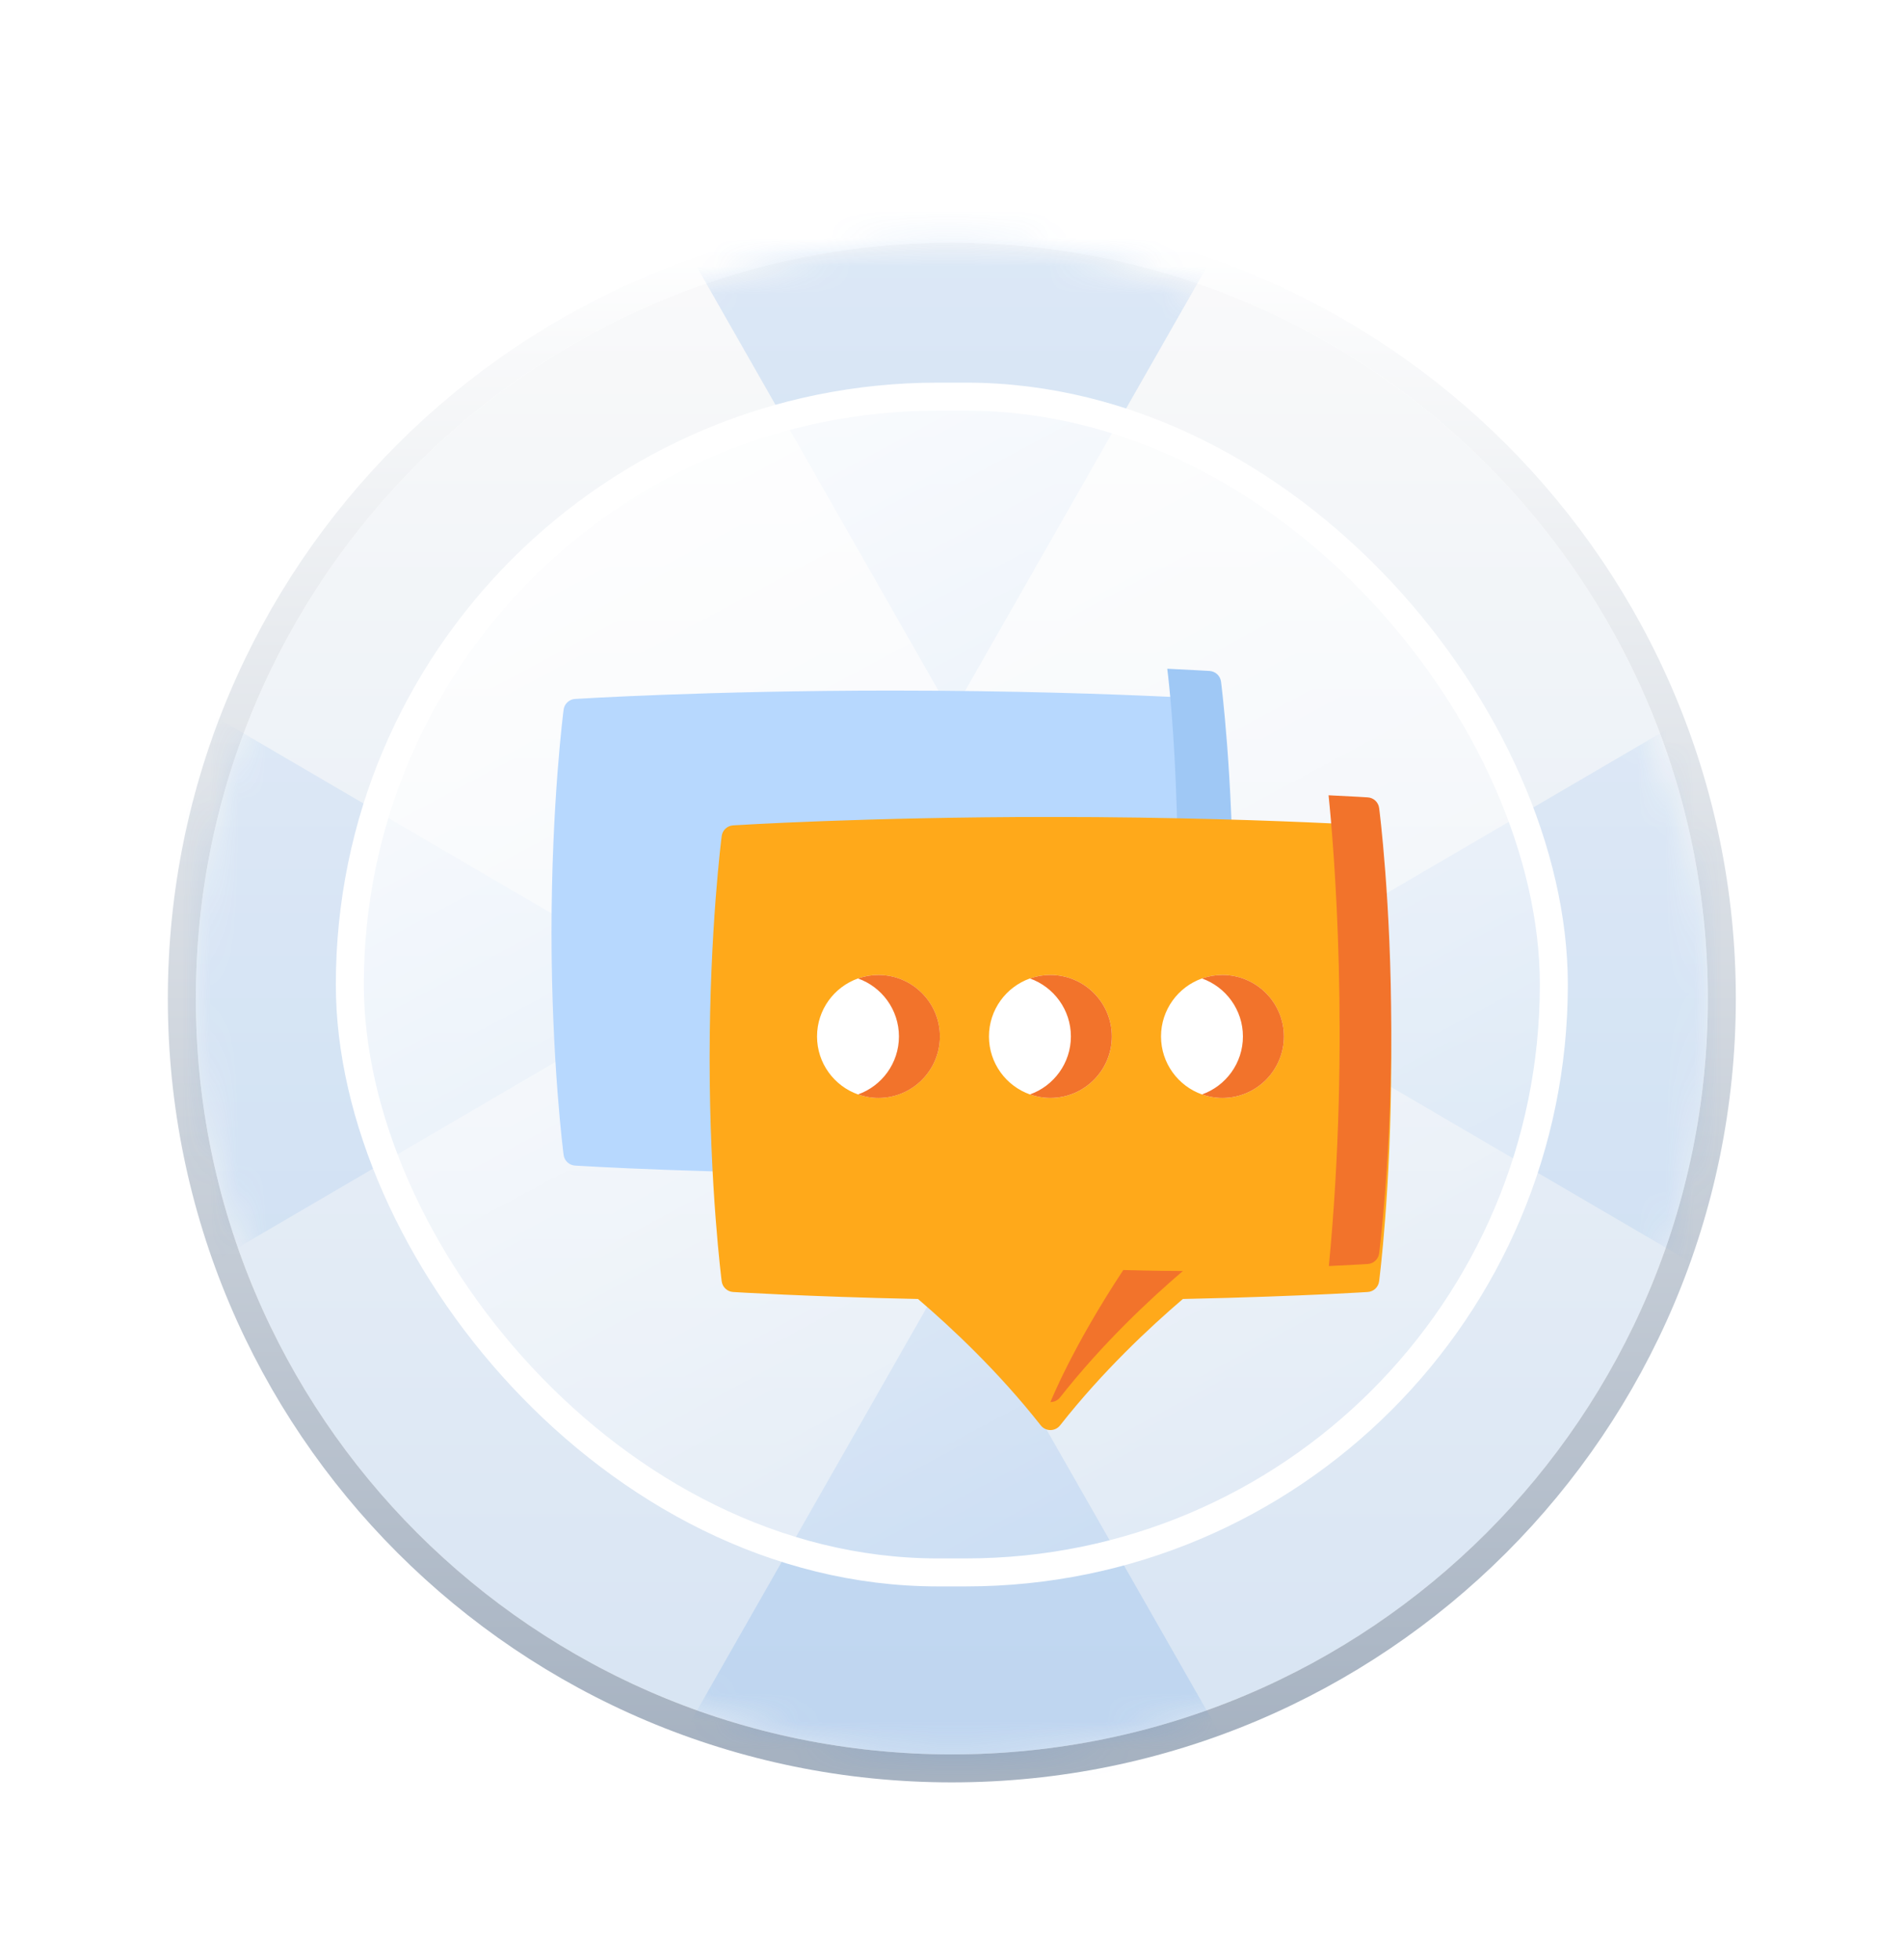<svg width="68" height="70" viewBox="0 0 68 70" fill="none" xmlns="http://www.w3.org/2000/svg">
<g filter="url(#filter0_ii_1_1359)">
<path d="M6.994 35.668C6.994 50.58 19.082 62.668 33.994 62.668C48.906 62.668 60.994 50.58 60.994 35.668C60.994 20.756 48.906 8.668 33.994 8.668C19.082 8.668 6.994 20.756 6.994 35.668Z" fill="url(#paint0_linear_1_1359)"/>
</g>
<path d="M33.994 63.168C18.806 63.168 6.494 50.856 6.494 35.668C6.494 20.48 18.806 8.168 33.994 8.168C49.182 8.168 61.494 20.48 61.494 35.668C61.494 50.856 49.182 63.168 33.994 63.168Z" stroke="url(#paint1_linear_1_1359)"/>
<mask id="mask0_1_1359" style="mask-type:alpha" maskUnits="userSpaceOnUse" x="6" y="8" width="55" height="55">
<rect x="60.994" y="62.668" width="54" height="54" rx="27" transform="rotate(-180 60.994 62.668)" fill="url(#paint2_linear_1_1359)"/>
</mask>
<g mask="url(#mask0_1_1359)">
<path d="M33.994 45.134L48.331 70.284H19.658L33.994 45.134Z" fill="#3483DC" fill-opacity="0.15"/>
<path d="M33.994 25.51L19.658 0.36L48.33 0.36L33.994 25.51Z" fill="#3483DC" fill-opacity="0.15"/>
<path d="M24.305 35.322L-0.526 49.842L-0.526 20.802L24.305 35.322Z" fill="#3483DC" fill-opacity="0.1"/>
<path d="M43.682 35.322L68.513 20.802L68.513 49.842L43.682 35.322Z" fill="#3483DC" fill-opacity="0.1"/>
</g>
<rect x="55.494" y="56.168" width="43" height="42" rx="21" transform="rotate(-180 55.494 56.168)" fill="url(#paint3_linear_1_1359)" stroke="url(#paint4_linear_1_1359)"/>
<g filter="url(#filter1_d_1_1359)">
<path d="M44.039 32.302C44.039 36.919 43.612 40.222 43.608 40.255C43.581 40.462 43.41 40.622 43.201 40.636C43.186 40.636 42.698 40.667 41.827 40.709C39.965 40.797 36.354 40.935 31.869 40.935C25.284 40.935 20.582 40.639 20.536 40.636C20.327 40.622 20.156 40.462 20.129 40.255C20.124 40.222 19.697 36.919 19.697 32.302C19.697 27.684 20.124 24.381 20.129 24.349C20.156 24.141 20.327 23.981 20.536 23.967C20.582 23.964 25.284 23.668 31.869 23.668C36.244 23.668 39.789 23.799 41.688 23.888C42.646 23.933 43.185 23.967 43.201 23.967C43.411 23.981 43.581 24.141 43.608 24.349C43.612 24.381 44.039 27.684 44.039 32.302Z" fill="#B7D8FE"/>
</g>
<path d="M44.039 32.302C44.039 36.919 43.612 40.222 43.608 40.255C43.581 40.462 43.41 40.622 43.201 40.636C43.186 40.636 42.698 40.667 41.827 40.709C42.404 30.479 41.828 25.013 41.688 23.888C42.646 23.933 43.185 23.967 43.201 23.967C43.41 23.981 43.581 24.141 43.608 24.349C43.612 24.381 44.039 27.684 44.039 32.302Z" fill="#9FC8F5"/>
<g filter="url(#filter2_d_1_1359)">
<path d="M49.686 36.817C49.686 41.434 49.259 44.737 49.254 44.77C49.227 44.978 49.056 45.138 48.848 45.151C48.836 45.152 48.341 45.183 47.458 45.226C46.309 45.28 44.501 45.353 42.245 45.401C41.055 46.418 39.367 47.998 37.86 49.916C37.776 50.022 37.649 50.083 37.514 50.083C37.38 50.083 37.253 50.022 37.17 49.916C35.662 47.998 33.975 46.418 32.785 45.401C28.794 45.316 26.208 45.153 26.182 45.151C25.973 45.138 25.802 44.978 25.775 44.77C25.771 44.737 25.344 41.434 25.344 36.817C25.344 32.199 25.771 28.897 25.775 28.864C25.802 28.656 25.973 28.496 26.182 28.483C26.229 28.48 30.93 28.183 37.514 28.183C41.98 28.183 45.579 28.32 47.448 28.408C48.335 28.451 48.832 28.482 48.848 28.483C49.056 28.496 49.227 28.656 49.254 28.864C49.259 28.897 49.686 32.199 49.686 36.817Z" fill="#FFA91A"/>
</g>
<path d="M49.687 36.817C49.687 41.434 49.26 44.737 49.255 44.77C49.228 44.978 49.057 45.138 48.849 45.151C48.837 45.152 48.342 45.183 47.459 45.225C48.23 37.191 47.638 30.254 47.449 28.408C48.336 28.45 48.833 28.481 48.849 28.483C49.057 28.496 49.228 28.655 49.255 28.864C49.26 28.897 49.687 32.199 49.687 36.817Z" fill="#F2732B"/>
<path d="M45.852 37.023C45.852 38.234 44.868 39.22 43.659 39.22C43.402 39.22 43.156 39.176 42.927 39.094C42.076 38.792 41.465 37.978 41.465 37.023C41.465 36.069 42.076 35.254 42.927 34.952C43.156 34.871 43.402 34.827 43.659 34.827C44.868 34.827 45.852 35.812 45.852 37.023Z" fill="white"/>
<path d="M45.853 37.023C45.853 38.234 44.869 39.22 43.659 39.22C43.403 39.22 43.157 39.176 42.928 39.094C43.779 38.792 44.39 37.978 44.39 37.023C44.39 36.069 43.779 35.254 42.928 34.952C43.157 34.871 43.403 34.827 43.659 34.827C44.869 34.827 45.853 35.812 45.853 37.023Z" fill="#F2732B"/>
<path d="M33.567 37.023C33.567 38.234 32.583 39.219 31.373 39.219C31.117 39.219 30.871 39.175 30.642 39.094C29.791 38.792 29.18 37.978 29.18 37.023C29.18 36.068 29.791 35.254 30.642 34.952C30.871 34.87 31.117 34.827 31.373 34.827C32.583 34.827 33.567 35.812 33.567 37.023Z" fill="white"/>
<path d="M33.568 37.023C33.568 38.234 32.584 39.22 31.374 39.22C31.117 39.22 30.871 39.176 30.643 39.094C31.494 38.792 32.105 37.978 32.105 37.023C32.105 36.069 31.494 35.254 30.643 34.952C30.871 34.871 31.118 34.827 31.374 34.827C32.584 34.827 33.568 35.812 33.568 37.023Z" fill="#F2732B"/>
<path d="M39.708 37.023C39.708 38.234 38.724 39.219 37.514 39.219C37.258 39.219 37.011 39.175 36.783 39.094C35.932 38.792 35.32 37.978 35.32 37.023C35.32 36.068 35.932 35.254 36.783 34.952C37.011 34.87 37.258 34.827 37.514 34.827C38.724 34.827 39.708 35.812 39.708 37.023Z" fill="white"/>
<path d="M39.708 37.023C39.708 38.234 38.724 39.219 37.514 39.219C37.258 39.219 37.012 39.175 36.783 39.094C37.634 38.792 38.246 37.978 38.246 37.023C38.246 36.068 37.634 35.254 36.783 34.952C37.012 34.87 37.258 34.827 37.514 34.827C38.724 34.827 39.708 35.812 39.708 37.023Z" fill="#F2732B"/>
<path d="M42.246 45.401C41.056 46.417 39.368 47.998 37.861 49.915C37.777 50.021 37.65 50.083 37.516 50.083C37.516 50.083 38.286 48.139 40.118 45.366C40.118 45.366 41.321 45.401 42.246 45.401Z" fill="#F2732B"/>
<path fill-rule="evenodd" clip-rule="evenodd" d="M51.652 9.167C45.739 5.073 38.617 3.13 31.463 3.661L31.563 5.006C38.413 4.498 45.232 6.358 50.892 10.278C56.553 14.199 60.716 19.945 62.694 26.567C64.671 33.188 64.344 40.288 61.767 46.693C59.189 53.098 54.516 58.423 48.519 61.789C42.523 65.154 35.563 66.358 28.79 65.201C22.017 64.044 15.838 60.596 11.273 55.427C6.708 50.257 4.032 43.676 3.687 36.772C3.342 29.868 5.349 23.055 9.376 17.459L8.29 16.667C4.084 22.512 1.988 29.628 2.348 36.839C2.709 44.05 5.504 50.923 10.271 56.322C15.039 61.721 21.493 65.323 28.567 66.531C35.641 67.74 42.91 66.482 49.173 62.967C55.436 59.452 60.317 53.89 63.009 47.2C65.701 40.511 66.043 33.095 63.977 26.179C61.912 19.264 57.564 13.262 51.652 9.167Z" fill="white"/>
<path d="M32.847 4.205C32.901 4.926 32.354 5.554 31.626 5.608C30.897 5.662 30.264 5.121 30.21 4.401C30.157 3.68 30.704 3.052 31.432 2.998C32.16 2.944 32.794 3.484 32.847 4.205Z" fill="white"/>
<path d="M9.619 17.233C9.673 17.954 9.125 18.582 8.397 18.636C7.669 18.69 7.035 18.15 6.982 17.429C6.928 16.708 7.475 16.08 8.203 16.026C8.932 15.972 9.566 16.513 9.619 17.233Z" fill="white"/>
<defs>
<filter id="filter0_ii_1_1359" x="5.994" y="7.668" width="56" height="56" filterUnits="userSpaceOnUse" color-interpolation-filters="sRGB">
<feFlood flood-opacity="0" result="BackgroundImageFix"/>
<feBlend mode="normal" in="SourceGraphic" in2="BackgroundImageFix" result="shape"/>
<feColorMatrix in="SourceAlpha" type="matrix" values="0 0 0 0 0 0 0 0 0 0 0 0 0 0 0 0 0 0 127 0" result="hardAlpha"/>
<feOffset dy="-3"/>
<feComposite in2="hardAlpha" operator="arithmetic" k2="-1" k3="1"/>
<feColorMatrix type="matrix" values="0 0 0 0 0.22 0 0 0 0 0.486 0 0 0 0 0.788 0 0 0 0.28 0"/>
<feBlend mode="normal" in2="shape" result="effect1_innerShadow_1_1359"/>
<feColorMatrix in="SourceAlpha" type="matrix" values="0 0 0 0 0 0 0 0 0 0 0 0 0 0 0 0 0 0 127 0" result="hardAlpha"/>
<feOffset dy="3"/>
<feComposite in2="hardAlpha" operator="arithmetic" k2="-1" k3="1"/>
<feColorMatrix type="matrix" values="0 0 0 0 1 0 0 0 0 1 0 0 0 0 1 0 0 0 1 0"/>
<feBlend mode="normal" in2="effect1_innerShadow_1_1359" result="effect2_innerShadow_1_1359"/>
</filter>
<filter id="filter1_d_1_1359" x="19.697" y="23.668" width="24.342" height="18.267" filterUnits="userSpaceOnUse" color-interpolation-filters="sRGB">
<feFlood flood-opacity="0" result="BackgroundImageFix"/>
<feColorMatrix in="SourceAlpha" type="matrix" values="0 0 0 0 0 0 0 0 0 0 0 0 0 0 0 0 0 0 127 0" result="hardAlpha"/>
<feOffset dy="1"/>
<feComposite in2="hardAlpha" operator="out"/>
<feColorMatrix type="matrix" values="0 0 0 0 0.22 0 0 0 0 0.486 0 0 0 0 0.788 0 0 0 0.3 0"/>
<feBlend mode="normal" in2="BackgroundImageFix" result="effect1_dropShadow_1_1359"/>
<feBlend mode="normal" in="SourceGraphic" in2="effect1_dropShadow_1_1359" result="shape"/>
</filter>
<filter id="filter2_d_1_1359" x="25.344" y="28.183" width="24.342" height="22.9" filterUnits="userSpaceOnUse" color-interpolation-filters="sRGB">
<feFlood flood-opacity="0" result="BackgroundImageFix"/>
<feColorMatrix in="SourceAlpha" type="matrix" values="0 0 0 0 0 0 0 0 0 0 0 0 0 0 0 0 0 0 127 0" result="hardAlpha"/>
<feOffset dy="1"/>
<feComposite in2="hardAlpha" operator="out"/>
<feColorMatrix type="matrix" values="0 0 0 0 0.788 0 0 0 0 0.458 0 0 0 0 0.22 0 0 0 0.3 0"/>
<feBlend mode="normal" in2="BackgroundImageFix" result="effect1_dropShadow_1_1359"/>
<feBlend mode="normal" in="SourceGraphic" in2="effect1_dropShadow_1_1359" result="shape"/>
</filter>
<linearGradient id="paint0_linear_1_1359" x1="33.994" y1="8.668" x2="33.994" y2="62.668" gradientUnits="userSpaceOnUse">
<stop stop-color="#FAFAFA"/>
<stop offset="1" stop-color="#D7E4F3"/>
</linearGradient>
<linearGradient id="paint1_linear_1_1359" x1="33.994" y1="62.668" x2="33.994" y2="8.668" gradientUnits="userSpaceOnUse">
<stop stop-color="#A6B2C1"/>
<stop offset="1" stop-color="white"/>
</linearGradient>
<linearGradient id="paint2_linear_1_1359" x1="87.994" y1="116.668" x2="87.994" y2="62.668" gradientUnits="userSpaceOnUse">
<stop/>
<stop offset="1"/>
</linearGradient>
<linearGradient id="paint3_linear_1_1359" x1="97.899" y1="100.708" x2="69.573" y2="47.833" gradientUnits="userSpaceOnUse">
<stop stop-color="white"/>
<stop offset="1" stop-color="white" stop-opacity="0"/>
</linearGradient>
<linearGradient id="paint4_linear_1_1359" x1="62.978" y1="59.442" x2="87.181" y2="97.394" gradientUnits="userSpaceOnUse">
<stop stop-color="white"/>
<stop offset="1" stop-color="white"/>
</linearGradient>
</defs>
</svg>
